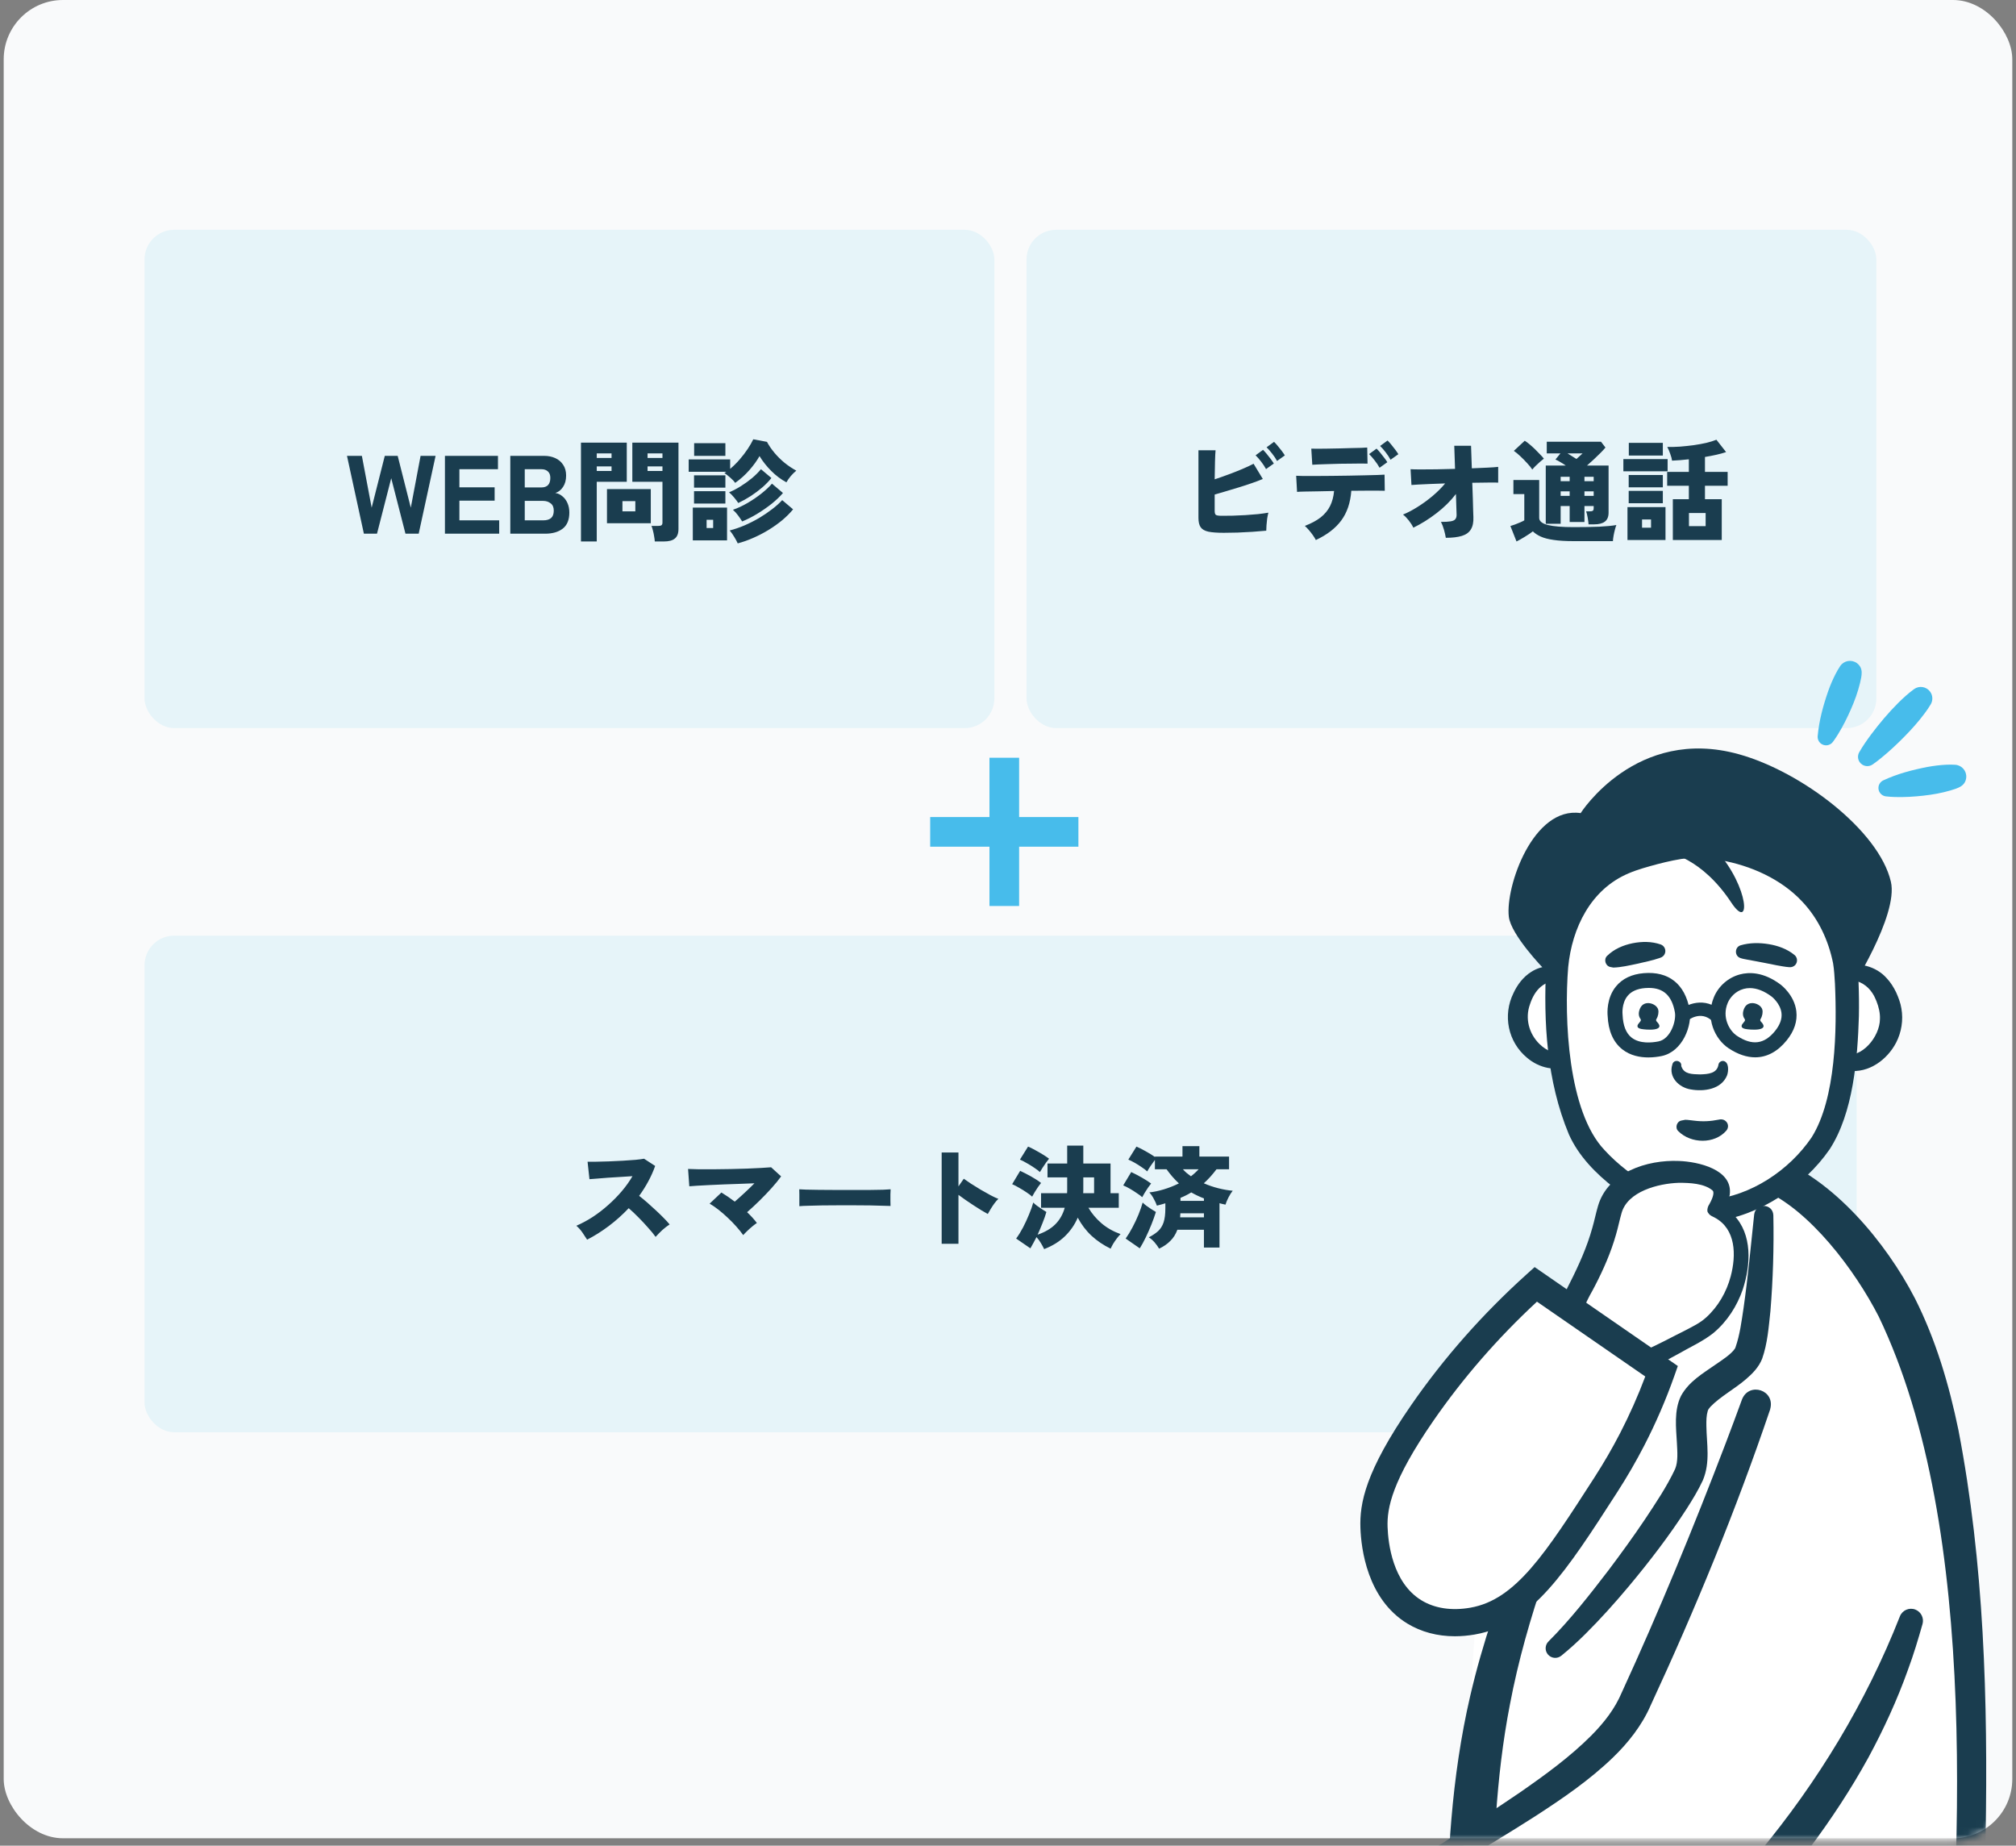 <svg width="272" height="249" viewBox="0 0 272 249" fill="none" xmlns="http://www.w3.org/2000/svg">
<rect x="0" y="0" width="272" height="249" fill="#808080" stroke="none"/>
<rect x="0.5" width="271" height="248" rx="8" fill="#F9FAFB"/>
<rect x="19.5" y="31" width="114.662" height="67.227" rx="4" fill="#E6F4F9"/>
<path d="M49.096 72L46.816 61.5H48.825L50.145 68.49L51.916 61.5H53.656L55.425 68.49L56.745 61.5H58.77L56.49 72H54.706L52.785 64.515L50.865 72H49.096ZM60.031 72V61.5H67.186V63.3H61.981V65.745H66.736V67.545H61.981V70.2H67.351V72H60.031ZM68.85 72V61.5H73.425C73.975 61.5 74.47 61.6 74.91 61.8C75.36 62 75.715 62.3 75.975 62.7C76.245 63.09 76.38 63.575 76.38 64.155C76.38 64.775 76.24 65.29 75.96 65.7C75.69 66.11 75.345 66.38 74.925 66.51C75.275 66.56 75.59 66.705 75.87 66.945C76.16 67.175 76.39 67.48 76.56 67.86C76.73 68.24 76.815 68.67 76.815 69.15C76.815 70.14 76.515 70.865 75.915 71.325C75.325 71.775 74.54 72 73.56 72H68.85ZM70.8 70.2H73.29C73.76 70.2 74.115 70.095 74.355 69.885C74.595 69.675 74.715 69.34 74.715 68.88C74.715 68.44 74.575 68.115 74.295 67.905C74.015 67.685 73.68 67.575 73.29 67.575H70.8V70.2ZM70.8 65.76H73.035C73.845 65.76 74.25 65.33 74.25 64.47C74.25 64.08 74.14 63.79 73.92 63.6C73.71 63.4 73.415 63.3 73.035 63.3H70.8V65.76ZM88.344 73.05C88.335 72.85 88.305 72.615 88.254 72.345C88.215 72.075 88.159 71.815 88.09 71.565C88.029 71.305 87.965 71.1 87.894 70.95H88.825C89.025 70.95 89.165 70.92 89.245 70.86C89.335 70.79 89.379 70.67 89.379 70.5V64.995H85.314V59.715H91.54V71.37C91.54 71.96 91.379 72.385 91.059 72.645C90.749 72.915 90.249 73.05 89.559 73.05H88.344ZM78.385 73.05V59.715H84.564V64.995H80.514V73.05H78.385ZM81.894 70.59V65.985H87.805V70.59H81.894ZM83.98 68.985H85.719V67.605H83.98V68.985ZM87.37 63.54H89.379V62.925H87.37V63.54ZM87.37 61.785H89.379V61.17H87.37V61.785ZM80.514 63.54H82.51V62.925H80.514V63.54ZM80.514 61.785H82.51V61.17H80.514V61.785ZM99.189 65.145C99.029 64.915 98.809 64.68 98.529 64.44C98.26 64.2 97.995 63.99 97.734 63.81C97.784 63.79 97.829 63.765 97.87 63.735C97.919 63.705 97.965 63.675 98.004 63.645H92.919V61.98H98.514V63.255C98.954 62.885 99.374 62.47 99.775 62.01C100.184 61.54 100.549 61.065 100.869 60.585C101.189 60.105 101.444 59.665 101.634 59.265L103.479 59.61C103.739 60.1 104.074 60.59 104.484 61.08C104.894 61.57 105.354 62.025 105.864 62.445C106.374 62.855 106.899 63.205 107.439 63.495C107.199 63.685 106.949 63.93 106.689 64.23C106.439 64.53 106.244 64.81 106.104 65.07C105.374 64.68 104.694 64.17 104.064 63.54C103.434 62.91 102.904 62.24 102.474 61.53C102.134 62.14 101.679 62.77 101.109 63.42C100.539 64.07 99.9 64.645 99.189 65.145ZM93.475 72.9V68.475H98.094V72.9H93.475ZM99.534 73.305C99.415 73.035 99.254 72.74 99.055 72.42C98.865 72.1 98.665 71.815 98.454 71.565C99.115 71.395 99.784 71.165 100.464 70.875C101.154 70.575 101.814 70.24 102.444 69.87C103.074 69.49 103.654 69.095 104.184 68.685C104.724 68.275 105.174 67.87 105.534 67.47L107.004 68.715C106.594 69.215 106.104 69.705 105.534 70.185C104.964 70.655 104.344 71.095 103.674 71.505C103.014 71.905 102.329 72.26 101.619 72.57C100.919 72.88 100.224 73.125 99.534 73.305ZM100.134 70.35C99.995 70.12 99.814 69.855 99.594 69.555C99.374 69.255 99.139 68.995 98.889 68.775C99.529 68.555 100.184 68.25 100.854 67.86C101.524 67.47 102.149 67.045 102.729 66.585C103.309 66.125 103.784 65.68 104.154 65.25L105.639 66.51C105.219 67 104.704 67.49 104.094 67.98C103.484 68.46 102.834 68.91 102.144 69.33C101.464 69.74 100.794 70.08 100.134 70.35ZM99.609 67.86C99.46 67.63 99.269 67.38 99.04 67.11C98.809 66.83 98.585 66.6 98.365 66.42C98.894 66.2 99.43 65.92 99.969 65.58C100.509 65.24 101.014 64.875 101.484 64.485C101.954 64.085 102.349 63.69 102.669 63.3L104.079 64.485C103.749 64.905 103.344 65.325 102.864 65.745C102.384 66.155 101.864 66.545 101.304 66.915C100.744 67.275 100.179 67.59 99.609 67.86ZM93.654 61.5V59.79H97.87V61.5H93.654ZM93.639 67.935V66.27H97.87V67.935H93.639ZM93.639 65.79V64.125H97.87V65.79H93.639ZM95.335 71.235H96.219V70.125H95.335V71.235Z" fill="#1A3D4F"/>
<rect x="138.5" y="31" width="114.662" height="67.227" rx="4" fill="#E6F4F9"/>
<path d="M165.115 71.88C164.235 71.88 163.545 71.83 163.045 71.73C162.545 71.62 162.195 71.42 161.995 71.13C161.795 70.84 161.695 70.42 161.695 69.87V60.75H164.005C163.975 61.04 163.95 61.535 163.93 62.235C163.91 62.925 163.895 63.735 163.885 64.665C164.495 64.465 165.12 64.245 165.76 64.005C166.41 63.765 167.03 63.52 167.62 63.27C168.21 63.02 168.715 62.785 169.135 62.565L170.38 64.62C169.95 64.8 169.46 64.985 168.91 65.175C168.37 65.365 167.805 65.55 167.215 65.73C166.625 65.91 166.045 66.085 165.475 66.255C164.905 66.425 164.375 66.58 163.885 66.72V68.925C163.885 69.205 163.94 69.385 164.05 69.465C164.16 69.545 164.43 69.585 164.86 69.585C165.29 69.585 165.78 69.58 166.33 69.57C166.88 69.55 167.445 69.525 168.025 69.495C168.615 69.455 169.18 69.41 169.72 69.36C170.26 69.3 170.73 69.235 171.13 69.165C171.07 69.395 171.015 69.665 170.965 69.975C170.925 70.285 170.895 70.585 170.875 70.875C170.855 71.165 170.845 71.405 170.845 71.595C170.295 71.645 169.68 71.695 169 71.745C168.32 71.785 167.64 71.82 166.96 71.85C166.29 71.87 165.675 71.88 165.115 71.88ZM170.815 63.285C170.645 62.965 170.425 62.63 170.155 62.28C169.885 61.93 169.635 61.645 169.405 61.425L170.41 60.69C170.54 60.81 170.7 60.985 170.89 61.215C171.08 61.445 171.265 61.68 171.445 61.92C171.625 62.16 171.765 62.365 171.865 62.535L170.815 63.285ZM172.3 62.19C172.13 61.87 171.91 61.54 171.64 61.2C171.37 60.85 171.12 60.565 170.89 60.345L171.895 59.61C172.025 59.73 172.185 59.905 172.375 60.135C172.565 60.355 172.75 60.585 172.93 60.825C173.11 61.065 173.25 61.27 173.35 61.44L172.3 62.19ZM177.535 72.855C177.435 72.655 177.3 72.435 177.13 72.195C176.96 71.955 176.78 71.725 176.59 71.505C176.4 71.285 176.22 71.1 176.05 70.95C176.93 70.61 177.645 70.225 178.195 69.795C178.745 69.355 179.165 68.845 179.455 68.265C179.745 67.685 179.925 67.01 179.995 66.24C179.245 66.25 178.525 66.265 177.835 66.285C177.155 66.295 176.565 66.305 176.065 66.315C175.565 66.325 175.21 66.34 175 66.36L174.88 64.185C175.03 64.195 175.34 64.205 175.81 64.215C176.28 64.215 176.845 64.215 177.505 64.215C178.175 64.205 178.895 64.2 179.665 64.2C180.435 64.19 181.205 64.18 181.975 64.17C182.745 64.15 183.465 64.135 184.135 64.125C184.815 64.115 185.39 64.1 185.86 64.08C186.33 64.06 186.645 64.045 186.805 64.035L186.835 66.21C186.655 66.2 186.355 66.195 185.935 66.195C185.525 66.195 185.03 66.195 184.45 66.195C183.88 66.195 183.265 66.2 182.605 66.21C182.555 66.21 182.505 66.21 182.455 66.21C182.415 66.21 182.37 66.21 182.32 66.21C182.2 67.83 181.745 69.17 180.955 70.23C180.175 71.28 179.035 72.155 177.535 72.855ZM177.055 62.7L176.92 60.525C177.08 60.535 177.35 60.54 177.73 60.54C178.12 60.53 178.575 60.525 179.095 60.525C179.615 60.515 180.155 60.505 180.715 60.495C181.275 60.475 181.81 60.46 182.32 60.45C182.84 60.44 183.29 60.43 183.67 60.42C184.05 60.4 184.315 60.385 184.465 60.375L184.51 62.55C184.34 62.54 184.06 62.535 183.67 62.535C183.29 62.535 182.85 62.54 182.35 62.55C181.86 62.55 181.345 62.555 180.805 62.565C180.265 62.575 179.74 62.59 179.23 62.61C178.73 62.62 178.285 62.635 177.895 62.655C177.515 62.665 177.235 62.68 177.055 62.7ZM187.615 62.025C187.445 61.705 187.225 61.37 186.955 61.02C186.685 60.67 186.435 60.385 186.205 60.165L187.21 59.43C187.34 59.55 187.5 59.725 187.69 59.955C187.88 60.185 188.065 60.42 188.245 60.66C188.425 60.9 188.565 61.105 188.665 61.275L187.615 62.025ZM186.13 63.105C185.96 62.785 185.74 62.455 185.47 62.115C185.2 61.765 184.95 61.48 184.72 61.26L185.725 60.525C185.855 60.645 186.015 60.82 186.205 61.05C186.395 61.28 186.58 61.515 186.76 61.755C186.94 61.985 187.08 62.185 187.18 62.355L186.13 63.105ZM195.07 72.555C195.02 72.235 194.94 71.88 194.83 71.49C194.72 71.09 194.58 70.73 194.41 70.41C194.98 70.41 195.415 70.385 195.715 70.335C196.025 70.285 196.235 70.19 196.345 70.05C196.465 69.91 196.525 69.715 196.525 69.465C196.525 69.365 196.515 69.055 196.495 68.535C196.475 68.005 196.455 67.375 196.435 66.645C195.705 67.595 194.83 68.46 193.81 69.24C192.8 70.02 191.76 70.67 190.69 71.19C190.54 70.87 190.335 70.545 190.075 70.215C189.815 69.885 189.555 69.62 189.295 69.42C189.935 69.16 190.6 68.81 191.29 68.37C191.99 67.93 192.66 67.44 193.3 66.9C193.95 66.35 194.51 65.79 194.98 65.22C194.26 65.24 193.58 65.265 192.94 65.295C192.31 65.315 191.775 65.34 191.335 65.37C190.895 65.39 190.595 65.41 190.435 65.43L190.315 63.3C190.605 63.32 191.06 63.33 191.68 63.33C192.3 63.33 193.015 63.325 193.825 63.315C194.635 63.295 195.465 63.275 196.315 63.255L196.21 60.135H198.475L198.58 63.18C199.35 63.15 200.05 63.12 200.68 63.09C201.32 63.06 201.805 63.025 202.135 62.985V65.115C201.945 65.095 201.53 65.09 200.89 65.1C200.25 65.1 199.5 65.11 198.64 65.13C198.67 65.86 198.695 66.56 198.715 67.23C198.735 67.9 198.75 68.465 198.76 68.925C198.78 69.375 198.79 69.645 198.79 69.735C198.82 70.455 198.705 71.02 198.445 71.43C198.195 71.84 197.79 72.13 197.23 72.3C196.67 72.47 195.95 72.555 195.07 72.555ZM214.33 70.74C214.31 70.47 214.27 70.165 214.21 69.825C214.15 69.475 214.08 69.195 214 68.985H214.495C214.685 68.985 214.82 68.96 214.9 68.91C214.98 68.85 215.02 68.73 215.02 68.55V68.265H213.775V70.425H211.78V68.265H210.565V70.665H208.555V62.805H211.255C211.015 62.635 210.77 62.48 210.52 62.34C210.28 62.19 210.06 62.075 209.86 61.995L210.535 61.17H208.69V59.595H216.01L216.61 60.375C216.44 60.585 216.215 60.83 215.935 61.11C215.655 61.39 215.355 61.68 215.035 61.98C214.725 62.27 214.42 62.545 214.12 62.805H217.03V69.165C217.03 69.715 216.865 70.115 216.535 70.365C216.215 70.615 215.73 70.74 215.08 70.74H214.33ZM204.61 73.05L203.785 70.965C203.965 70.905 204.175 70.835 204.415 70.755C204.655 70.665 204.89 70.57 205.12 70.47C205.35 70.37 205.53 70.28 205.66 70.2V66.66H204.19V64.755H207.67V69.87C207.67 70.31 208.06 70.63 208.84 70.83C209.62 71.02 210.775 71.115 212.305 71.115C213.655 71.115 214.815 71.095 215.785 71.055C216.765 71.005 217.53 70.93 218.08 70.83C218.02 70.98 217.955 71.19 217.885 71.46C217.815 71.72 217.755 71.99 217.705 72.27C217.655 72.55 217.625 72.795 217.615 73.005H212.305C211.215 73.005 210.315 72.95 209.605 72.84C208.895 72.74 208.32 72.59 207.88 72.39C207.44 72.19 207.085 71.955 206.815 71.685C206.535 71.905 206.18 72.145 205.75 72.405C205.33 72.665 204.95 72.88 204.61 73.05ZM206.74 63.345C206.57 63.085 206.335 62.795 206.035 62.475C205.745 62.155 205.44 61.845 205.12 61.545C204.8 61.245 204.51 61.005 204.25 60.825L205.72 59.46C205.9 59.57 206.11 59.725 206.35 59.925C206.59 60.125 206.835 60.345 207.085 60.585C207.335 60.825 207.565 61.06 207.775 61.29C207.995 61.51 208.17 61.705 208.3 61.875C208.17 61.975 208 62.115 207.79 62.295C207.59 62.475 207.39 62.66 207.19 62.85C207 63.04 206.85 63.205 206.74 63.345ZM213.775 66.9H215.02V66.285H213.775V66.9ZM212.695 61.92C212.845 61.78 212.995 61.645 213.145 61.515C213.295 61.385 213.42 61.27 213.52 61.17H211.495C211.685 61.28 211.885 61.405 212.095 61.545C212.305 61.675 212.505 61.8 212.695 61.92ZM210.565 66.9H211.78V66.285H210.565V66.9ZM213.775 64.92H215.02V64.32H213.775V64.92ZM210.565 64.92H211.78V64.32H210.565V64.92ZM225.7 72.855V67.35H227.86V65.535H224.935V63.66H227.86V61.965C227.06 62.055 226.305 62.115 225.595 62.145C225.565 61.895 225.485 61.595 225.355 61.245C225.235 60.895 225.1 60.58 224.95 60.3C225.48 60.31 226.05 60.295 226.66 60.255C227.28 60.205 227.895 60.14 228.505 60.06C229.125 59.97 229.7 59.865 230.23 59.745C230.76 59.615 231.21 59.475 231.58 59.325L232.885 60.99C232.505 61.12 232.07 61.24 231.58 61.35C231.09 61.46 230.575 61.56 230.035 61.65V63.66H233.095V65.535H230.035V67.35H232.3V72.855H225.7ZM219.58 72.855V68.415H224.71V72.855H219.58ZM219.025 63.585V61.935H224.995V63.585H219.025ZM219.76 61.455V59.745H224.35V61.455H219.76ZM219.745 67.89V66.225H224.35V67.89H219.745ZM219.745 65.745V64.08H224.35V65.745H219.745ZM227.875 70.98H230.125V69.21H227.875V70.98ZM221.545 71.19H222.76V70.08H221.545V71.19Z" fill="#1A3D4F"/>
<path d="M125.5 112.227H145.5" stroke="#47BCEB" stroke-width="4"/>
<path d="M135.5 102.227V122.227" stroke="#47BCEB" stroke-width="4"/>
<rect x="19.5" y="126.227" width="231" height="67" rx="4" fill="#E6F4F9"/>
<path d="M79.215 167.242C79.035 166.952 78.82 166.627 78.57 166.267C78.32 165.907 78.05 165.607 77.76 165.367C78.5 165.047 79.235 164.652 79.965 164.182C80.695 163.702 81.39 163.167 82.05 162.577C82.72 161.987 83.335 161.362 83.895 160.702C84.455 160.042 84.935 159.367 85.335 158.677C84.825 158.707 84.28 158.742 83.7 158.782C83.12 158.812 82.555 158.847 82.005 158.887C81.455 158.927 80.96 158.967 80.52 159.007C80.08 159.037 79.75 159.062 79.53 159.082L79.275 156.727C79.535 156.737 79.92 156.737 80.43 156.727C80.95 156.717 81.525 156.702 82.155 156.682C82.785 156.652 83.415 156.622 84.045 156.592C84.675 156.552 85.245 156.512 85.755 156.472C86.265 156.422 86.645 156.372 86.895 156.322L88.395 157.297C88.145 158.007 87.835 158.702 87.465 159.382C87.105 160.052 86.695 160.702 86.235 161.332C86.595 161.612 86.97 161.922 87.36 162.262C87.75 162.602 88.135 162.952 88.515 163.312C88.895 163.662 89.245 164.002 89.565 164.332C89.885 164.652 90.145 164.937 90.345 165.187C90.005 165.407 89.675 165.662 89.355 165.952C89.045 166.242 88.745 166.547 88.455 166.867C88.195 166.497 87.855 166.082 87.435 165.622C87.025 165.152 86.59 164.687 86.13 164.227C85.67 163.757 85.235 163.347 84.825 162.997C83.995 163.877 83.095 164.682 82.125 165.412C81.165 166.132 80.195 166.742 79.215 167.242ZM100.275 166.627C100.015 166.257 99.705 165.872 99.345 165.472C98.985 165.062 98.6 164.667 98.19 164.287C97.78 163.897 97.365 163.537 96.945 163.207C96.525 162.877 96.125 162.602 95.745 162.382L97.335 160.882C97.915 161.232 98.515 161.642 99.135 162.112C99.545 161.762 99.985 161.367 100.455 160.927C100.935 160.487 101.38 160.057 101.79 159.637C101.2 159.657 100.55 159.682 99.84 159.712C99.14 159.732 98.43 159.757 97.71 159.787C97 159.817 96.325 159.847 95.685 159.877C95.055 159.907 94.5 159.937 94.02 159.967C93.55 159.997 93.21 160.022 93 160.042L92.835 157.702C93.205 157.722 93.69 157.737 94.29 157.747C94.89 157.747 95.555 157.747 96.285 157.747C97.015 157.737 97.765 157.727 98.535 157.717C99.305 157.697 100.045 157.677 100.755 157.657C101.475 157.627 102.12 157.597 102.69 157.567C103.26 157.537 103.71 157.507 104.04 157.477L105.39 158.707C105.06 159.167 104.64 159.682 104.13 160.252C103.62 160.822 103.075 161.392 102.495 161.962C101.915 162.532 101.35 163.057 100.8 163.537C101.32 164.027 101.76 164.512 102.12 164.992C101.95 165.102 101.75 165.252 101.52 165.442C101.29 165.632 101.065 165.832 100.845 166.042C100.625 166.252 100.435 166.447 100.275 166.627ZM107.85 162.727C107.86 162.547 107.86 162.312 107.85 162.022C107.85 161.732 107.85 161.442 107.85 161.152C107.85 160.862 107.845 160.627 107.835 160.447C107.975 160.457 108.28 160.472 108.75 160.492C109.22 160.502 109.795 160.512 110.475 160.522C111.155 160.522 111.89 160.527 112.68 160.537C113.48 160.537 114.28 160.537 115.08 160.537C115.88 160.537 116.63 160.537 117.33 160.537C118.04 160.527 118.645 160.517 119.145 160.507C119.645 160.487 119.985 160.467 120.165 160.447C120.155 160.607 120.145 160.837 120.135 161.137C120.135 161.427 120.135 161.717 120.135 162.007C120.145 162.297 120.15 162.527 120.15 162.697C119.92 162.687 119.565 162.677 119.085 162.667C118.605 162.647 118.04 162.632 117.39 162.622C116.74 162.612 116.045 162.607 115.305 162.607C114.565 162.607 113.82 162.607 113.07 162.607C112.32 162.607 111.6 162.612 110.91 162.622C110.23 162.632 109.625 162.647 109.095 162.667C108.565 162.677 108.15 162.697 107.85 162.727ZM127.05 167.797V155.482H129.315V160.057L130.035 159.022C130.275 159.192 130.595 159.412 130.995 159.682C131.405 159.942 131.84 160.212 132.3 160.492C132.77 160.762 133.215 161.012 133.635 161.242C134.065 161.472 134.42 161.637 134.7 161.737C134.54 161.887 134.365 162.087 134.175 162.337C133.995 162.587 133.825 162.842 133.665 163.102C133.505 163.362 133.375 163.587 133.275 163.777C133.055 163.657 132.775 163.497 132.435 163.297C132.105 163.087 131.75 162.862 131.37 162.622C131 162.372 130.635 162.127 130.275 161.887C129.915 161.637 129.595 161.407 129.315 161.197V167.797H127.05ZM140.88 168.517C140.75 168.247 140.6 167.972 140.43 167.692C140.27 167.412 140.075 167.147 139.845 166.897C139.705 167.177 139.565 167.442 139.425 167.692C139.285 167.952 139.15 168.192 139.02 168.412L137.1 167.092C137.42 166.662 137.73 166.162 138.03 165.592C138.33 165.012 138.6 164.427 138.84 163.837C139.09 163.247 139.28 162.712 139.41 162.232C139.52 162.352 139.68 162.492 139.89 162.652C140.11 162.812 140.335 162.967 140.565 163.117C140.805 163.267 141.01 163.397 141.18 163.507C141.05 163.967 140.875 164.467 140.655 165.007C140.445 165.547 140.225 166.067 139.995 166.567C140.995 166.227 141.79 165.762 142.38 165.172C142.98 164.572 143.405 163.827 143.655 162.937H140.46V160.972H143.97C143.98 160.852 143.985 160.727 143.985 160.597C143.985 160.467 143.985 160.337 143.985 160.207V158.842H141.33V156.967H143.985V154.552H146.16V156.967H149.835V160.972H150.945V162.937H146.85C147.3 163.707 147.89 164.407 148.62 165.037C149.35 165.657 150.205 166.142 151.185 166.492C151.015 166.662 150.84 166.867 150.66 167.107C150.49 167.337 150.33 167.572 150.18 167.812C150.04 168.062 149.93 168.277 149.85 168.457C148.88 167.987 148.02 167.407 147.27 166.717C146.53 166.027 145.91 165.212 145.41 164.272C145.01 165.212 144.435 166.047 143.685 166.777C142.945 167.497 142.01 168.077 140.88 168.517ZM139.26 161.437C139.09 161.277 138.84 161.087 138.51 160.867C138.19 160.647 137.85 160.437 137.49 160.237C137.14 160.027 136.83 159.867 136.56 159.757L137.64 157.957C138.11 158.177 138.605 158.432 139.125 158.722C139.645 159.012 140.09 159.302 140.46 159.592C140.36 159.712 140.225 159.892 140.055 160.132C139.895 160.362 139.74 160.602 139.59 160.852C139.45 161.092 139.34 161.287 139.26 161.437ZM140.31 158.122C140.14 157.962 139.89 157.772 139.56 157.552C139.24 157.332 138.9 157.122 138.54 156.922C138.19 156.712 137.88 156.552 137.61 156.442L138.705 154.687C138.985 154.797 139.31 154.957 139.68 155.167C140.05 155.367 140.405 155.572 140.745 155.782C141.085 155.992 141.35 156.172 141.54 156.322C141.43 156.452 141.29 156.632 141.12 156.862C140.96 157.082 140.805 157.312 140.655 157.552C140.505 157.782 140.39 157.972 140.31 158.122ZM146.145 160.972H147.615V158.842H146.16V160.207C146.16 160.337 146.16 160.467 146.16 160.597C146.16 160.727 146.155 160.852 146.145 160.972ZM156.39 168.457C156.22 168.167 156.01 167.877 155.76 167.587C155.51 167.307 155.255 167.087 154.995 166.927C155.505 166.667 155.925 166.387 156.255 166.087C156.585 165.777 156.83 165.387 156.99 164.917C157.15 164.437 157.23 163.807 157.23 163.027V162.337C157.04 162.397 156.85 162.452 156.66 162.502C156.48 162.552 156.29 162.602 156.09 162.652C155.99 162.362 155.85 162.057 155.67 161.737C155.5 161.407 155.3 161.117 155.07 160.867C155.66 160.807 156.305 160.672 157.005 160.462C157.705 160.252 158.39 159.982 159.06 159.652C158.48 159.122 157.925 158.487 157.395 157.747H155.82V156.487C155.65 156.707 155.46 156.972 155.25 157.282C155.04 157.592 154.885 157.842 154.785 158.032C154.615 157.872 154.38 157.692 154.08 157.492C153.78 157.282 153.465 157.082 153.135 156.892C152.805 156.702 152.505 156.552 152.235 156.442L153.33 154.687C153.71 154.847 154.135 155.062 154.605 155.332C155.075 155.592 155.48 155.842 155.82 156.082V156.037H159.54V154.627H161.82V156.037H165.825V157.747H164.13C163.58 158.477 163.01 159.107 162.42 159.637C163.06 159.917 163.72 160.142 164.4 160.312C165.08 160.482 165.72 160.592 166.32 160.642C166.13 160.872 165.94 161.172 165.75 161.542C165.56 161.912 165.425 162.237 165.345 162.517C165.205 162.487 165.065 162.457 164.925 162.427C164.795 162.387 164.665 162.352 164.535 162.322V168.307H162.435V165.907H158.85C158.63 166.507 158.315 167.007 157.905 167.407C157.505 167.817 157 168.167 156.39 168.457ZM153.78 168.412L151.875 167.092C152.185 166.662 152.49 166.162 152.79 165.592C153.1 165.012 153.375 164.427 153.615 163.837C153.855 163.247 154.04 162.712 154.17 162.232C154.28 162.352 154.44 162.492 154.65 162.652C154.87 162.812 155.095 162.967 155.325 163.117C155.565 163.267 155.775 163.397 155.955 163.507C155.795 164.027 155.595 164.587 155.355 165.187C155.115 165.787 154.86 166.367 154.59 166.927C154.32 167.487 154.05 167.982 153.78 168.412ZM154.11 161.512C153.94 161.352 153.7 161.172 153.39 160.972C153.09 160.762 152.775 160.562 152.445 160.372C152.115 160.182 151.815 160.032 151.545 159.922L152.625 158.122C153.095 158.342 153.575 158.592 154.065 158.872C154.555 159.152 154.97 159.417 155.31 159.667C155.21 159.787 155.075 159.967 154.905 160.207C154.745 160.437 154.59 160.677 154.44 160.927C154.3 161.167 154.19 161.362 154.11 161.512ZM159.27 162.007H162.435V161.677C161.835 161.447 161.265 161.177 160.725 160.867C160.275 161.147 159.79 161.392 159.27 161.602V162.007ZM159.225 164.227H162.435V163.687H159.255C159.255 163.787 159.25 163.882 159.24 163.972C159.24 164.062 159.235 164.147 159.225 164.227ZM160.68 158.692C160.88 158.542 161.065 158.387 161.235 158.227C161.415 158.067 161.575 157.907 161.715 157.747H159.6C159.74 157.907 159.9 158.067 160.08 158.227C160.27 158.387 160.47 158.542 160.68 158.692Z" fill="#1A3D4F"/>
<mask id="mask0_2753_38274" style="mask-type:alpha" maskUnits="userSpaceOnUse" x="143" y="71" width="129" height="178">
<path d="M143.711 71H271.442V240.311C271.442 244.729 267.86 248.311 263.442 248.311H143.711V71Z" fill="white"/>
</mask>
<g mask="url(#mask0_2753_38274)">
<path d="M245.24 99.342C245.419 97.245 245.98 95.204 246.666 93.226C246.948 92.442 247.27 91.677 247.652 90.934C247.845 90.563 248.049 90.196 248.292 89.843C248.792 89.121 249.783 88.942 250.505 89.442C251.488 90.15 251.171 91.18 250.952 92.162C250.657 93.377 250.229 94.551 249.725 95.693C249.223 96.839 248.659 97.967 248.001 99.039C247.779 99.399 247.547 99.757 247.285 100.102C246.905 100.604 246.191 100.702 245.689 100.322C245.375 100.083 245.22 99.707 245.24 99.342Z" fill="#47BCEB"/>
<path d="M250.846 101.487C251.322 100.656 251.867 99.88 252.433 99.113C253.566 97.604 254.776 96.16 256.112 94.828C256.787 94.163 257.481 93.522 258.254 92.963C258.954 92.464 259.925 92.628 260.425 93.328C260.792 93.843 260.799 94.507 260.498 95.02C260.255 95.434 259.982 95.822 259.701 96.203C258.859 97.341 257.917 98.394 256.924 99.4C255.931 100.408 254.894 101.378 253.793 102.273C253.424 102.572 253.048 102.866 252.649 103.139C252.078 103.531 251.297 103.386 250.905 102.814C250.625 102.406 250.62 101.891 250.847 101.487L250.846 101.487Z" fill="#47BCEB"/>
<path d="M254.074 105.288C255.981 104.393 258.029 103.858 260.087 103.463C260.907 103.315 261.733 103.21 262.566 103.169C262.985 103.151 263.405 103.142 263.832 103.178C264.707 103.251 265.358 104.018 265.286 104.892C265.165 106.099 264.113 106.338 263.154 106.64C261.954 106.993 260.722 107.209 259.479 107.345C258.235 107.484 256.974 107.56 255.717 107.526C255.293 107.514 254.868 107.492 254.437 107.438C253.813 107.359 253.371 106.789 253.448 106.165C253.497 105.774 253.745 105.451 254.073 105.287L254.074 105.288Z" fill="#47BCEB"/>
<path d="M233.621 157.769C211.415 160.832 197.547 206.363 199.949 240.559Z" fill="#1A3D4F"/>
<path d="M233.758 158.77C226.085 160.109 220.483 166.271 216.407 172.561C204.647 191.414 199.987 218.469 200.957 240.489C200.988 241.047 200.556 241.525 199.996 241.552C199.453 241.578 198.988 241.168 198.941 240.63C197.916 228.634 198.864 216.524 201.22 204.735C204.446 189.323 211.224 168.761 225.042 159.806C227.602 158.227 230.483 157.105 233.482 156.765C234.799 156.637 235.068 158.529 233.758 158.768V158.77Z" fill="white"/>
<path d="M255.891 176.34C250.876 166.488 241.348 157.235 235.1 157.767C230.237 158.182 219.926 178.887 215.694 188.658C202.782 218.465 198.29 230.624 198.301 261.047C198.303 267.351 205.127 260.705 211.818 276.012C235.012 329.052 254.096 322.045 259.37 319.979C262.045 305.561 274.638 213.17 255.889 176.34H255.891Z" fill="white"/>
<path d="M253.459 177.58C250.325 171.453 244.176 163.164 237.758 160.463C236.946 160.136 236.117 159.951 235.301 159.971C234.714 160.16 234.085 160.776 233.536 161.31C231.157 163.797 229.277 166.801 227.46 169.794C222.566 178.067 218.537 186.911 214.904 195.817C210.339 206.898 205.95 218.157 203.718 229.963C201.783 239.914 201.4 250.108 201.397 260.229V261.101C201.397 261.295 201.413 261.454 201.428 261.548C201.444 261.645 201.461 261.676 201.435 261.612C201.415 261.555 201.322 261.429 201.256 261.372C201.183 261.31 201.19 261.328 201.289 261.376C201.393 261.427 201.585 261.506 201.825 261.595C202.996 261.983 204.498 262.554 205.663 263.24C210.012 265.776 212.61 270.214 214.589 274.632C220.568 288.059 228.854 305.057 240.49 314.207C245.784 318.338 252.085 320.401 258.529 317.82L257.096 319.556C259.625 307.787 260.722 295.734 261.921 283.767C264.497 252.098 267.323 206.421 253.461 177.58H253.459ZM258.331 175.098C261.189 180.753 262.956 186.761 264.231 192.917C267.713 210.989 268.214 229.394 267.903 247.72C267.415 272.036 264.923 296.31 261.654 320.401L261.496 321.576C258.624 322.917 255.49 323.932 252.277 323.94C231.891 324.029 216.99 294.98 209.681 278.8C208.426 275.871 206.845 272.494 204.728 270.315C203.702 269.241 202.659 268.522 201.32 267.986C200.531 267.642 199.481 267.386 198.552 266.917C196.828 266.127 195.575 264.424 195.326 262.532C195.2 261.747 195.211 260.959 195.22 260.212C195.244 255.298 195.407 250.329 195.822 245.424C196.294 239.853 197.09 234.279 198.356 228.827C201.68 214.441 208.129 200.932 213.989 187.478C217.511 179.609 221.349 171.909 225.881 164.545C227.262 162.373 228.64 160.282 230.42 158.334C231.595 157.117 232.952 155.822 234.809 155.577C236.306 155.399 237.89 155.666 239.284 156.129C247.327 158.976 254.522 167.721 258.329 175.101L258.331 175.098Z" fill="#1A3D4F"/>
<path d="M239.262 163.954C239.346 168.281 239.22 172.582 238.865 176.9C238.638 178.989 238.477 181.256 237.747 183.314C237.299 184.443 236.446 185.315 235.588 186.047C234.046 187.385 232.125 188.387 230.773 189.785C230.561 190.034 230.473 190.138 230.407 190.359C230.23 190.978 230.215 191.58 230.226 192.368C230.259 194.8 230.78 197.26 229.752 199.706C229.128 201.051 228.347 202.324 227.557 203.563C225.175 207.253 222.553 210.656 219.763 214.004C217.904 216.223 215.978 218.375 213.921 220.418C212.891 221.445 211.81 222.436 210.65 223.375C210.094 223.825 209.278 223.739 208.828 223.183C208.398 222.654 208.458 221.886 208.943 221.428C211.852 218.521 214.503 215.129 217.033 211.825C218.72 209.58 220.378 207.301 221.942 204.97C223.407 202.758 224.889 200.564 226.011 198.171C226.424 197.18 226.309 195.857 226.249 194.668C226.141 192.643 225.833 190.312 226.796 188.329C227.873 186.358 229.763 185.286 231.446 184.104C232.335 183.491 233.552 182.716 234.066 181.955C234.092 181.914 234.108 181.887 234.125 181.847L234.156 181.764C234.743 180.079 234.964 178.308 235.241 176.477C235.839 172.291 236.227 168.054 236.675 163.842C236.878 162.256 239.183 162.324 239.262 163.95V163.954Z" fill="#1A3D4F"/>
<path d="M208.255 130.667C208.255 130.667 203.866 126.143 203.573 123.682C203.09 119.648 206.835 108.753 213.262 109.697C213.262 109.697 220.747 97.884 234.629 101.759C243.092 104.121 253.515 112.059 255.12 118.956C256.181 123.51 249.51 133.838 249.51 133.838L208.257 130.665L208.255 130.667Z" fill="#1A3D4F"/>
<path d="M248.913 131.327C248.913 131.327 253.097 130.145 254.809 135.251C256.52 140.357 251.372 144.693 248.289 143.039" fill="white"/>
<path d="M248.667 130.464C250.688 129.694 253.125 130.353 254.547 131.961C255.079 132.521 255.5 133.198 255.833 133.889C256.135 134.568 256.424 135.309 256.539 136.061C256.81 137.616 256.55 139.264 255.824 140.664C254.629 142.967 252.126 144.813 249.426 144.447C248.873 144.361 248.323 144.153 247.865 143.831C247.002 143.198 247.726 141.89 248.714 142.25C251.244 142.85 253.619 139.813 253.643 137.501C253.685 136.701 253.482 135.843 253.173 135.067C253.092 134.839 252.946 134.588 252.856 134.365C252.287 133.304 251.345 132.488 250.132 132.283C249.821 132.213 249.47 132.206 249.159 132.191L248.491 130.922C248.398 130.748 248.484 130.528 248.672 130.464H248.667Z" fill="#1A3D4F"/>
<path d="M210.805 131.437C210.805 131.437 206.76 130.294 205.106 135.23C203.452 140.166 208.428 144.359 211.407 142.76" fill="white"/>
<path d="M210.565 132.299C208.349 132.204 207.076 133.486 206.421 135.502C205.744 137.376 206.273 139.447 207.711 140.85C208.664 141.781 209.965 142.348 211.048 141.948C212.045 141.617 212.7 142.969 211.838 143.55C210.032 144.741 207.57 144.019 206.053 142.722C203.444 140.576 202.72 136.957 204.211 133.953C204.741 132.817 205.528 131.783 206.606 131.108C207.914 130.281 209.591 130.078 211.053 130.57C211.059 130.57 211.064 130.579 211.062 130.585L210.565 132.297V132.299Z" fill="#1A3D4F"/>
<path d="M219.167 116.473C217.646 117.143 211.261 119.832 210.114 130.152C210.114 130.152 208.876 143.349 213.032 152.588C215.299 157.632 223.393 163.627 229.979 163.402C237.458 163.146 244.436 157.229 246.582 152.588C250.221 144.719 249.158 130.791 248.92 129.739C246.121 117.382 234.809 114.856 228.887 114.79C225.577 114.753 221.007 115.661 219.165 116.473H219.167Z" fill="white"/>
<path d="M219.756 117.814C214.635 119.958 212.09 125.183 211.58 130.487C211.022 137.386 211.532 149.99 216.496 155.169C219.928 158.909 225.601 162.421 230.848 161.86C236.229 161.327 241.399 157.901 244.429 153.438C247.718 148.202 247.85 138.837 247.574 132.712C247.515 131.784 247.471 130.853 247.323 129.964C246.703 126.87 245.331 123.919 243.148 121.623C240.323 118.597 236.222 116.766 232.125 116.045C230.731 115.829 229.297 115.584 227.886 115.747C226.47 115.895 225.056 116.21 223.671 116.568C222.383 116.914 220.929 117.307 219.756 117.812V117.814ZM218.576 115.132C221.571 113.987 224.661 113.866 227.811 113.87C230.898 113.848 233.975 114.104 236.935 115.066C243.712 117.104 248.756 122.307 250.45 129.239C250.695 130.337 250.686 131.468 250.757 132.56C250.819 134.075 250.832 135.584 250.803 137.095C250.627 142.818 250.049 150.136 246.857 155.05C243.388 160.081 237.259 164.099 231.145 164.796C226.304 165.332 221.6 163.104 217.817 160.272C215.323 158.336 212.976 155.961 211.671 153.027C208.678 145.835 208.234 137.937 208.609 130.253C209.163 123.782 212.308 117.664 218.576 115.134V115.132Z" fill="#1A3D4F"/>
<path d="M227.364 151.071C227.695 151.064 228.229 151.159 228.571 151.187C229.744 151.333 230.748 151.28 231.912 151.049C232.836 150.808 233.527 151.796 232.914 152.539C231.308 154.383 228.141 154.295 226.449 152.617C225.951 152.165 226.22 151.278 226.875 151.168L227.362 151.071H227.364Z" fill="#1A3D4F"/>
<path d="M222.396 142.657C221.269 142.657 219.968 142.418 218.889 141.572C217.659 140.605 216.99 139.077 216.902 137.026C216.869 136.677 216.743 134.657 218.023 133.087C218.883 132.03 220.146 131.426 221.781 131.289C225.138 131.007 227.332 132.752 227.963 136.197C228.349 138.312 227.034 141.894 224.172 142.474C223.706 142.568 223.084 142.657 222.396 142.657V142.657ZM222.471 133.279C222.303 133.279 222.129 133.285 221.951 133.301C220.885 133.389 220.091 133.746 219.591 134.362C218.764 135.376 218.911 136.819 218.914 136.832L218.92 136.913C218.978 138.36 219.388 139.395 220.138 139.984C221.236 140.846 222.886 140.674 223.772 140.495C225.402 140.167 226.187 137.714 225.978 136.563C225.57 134.335 224.452 133.281 222.473 133.281L222.471 133.279Z" fill="#1A3D4F"/>
<path d="M236.811 142.643C235.671 142.643 234.467 142.24 233.236 141.428C231.37 140.198 230.042 137.348 231.255 134.494C231.884 133.012 233.187 131.878 234.738 131.461C235.977 131.128 237.94 131.1 240.256 132.842C240.331 132.897 242.096 134.247 242.36 136.408C242.526 137.76 242.089 139.093 241.055 140.365C239.826 141.88 238.379 142.643 236.809 142.643H236.811ZM236.09 133.303C235.808 133.303 235.53 133.338 235.263 133.411C234.136 133.713 233.415 134.576 233.115 135.281C232.281 137.244 233.335 139.071 234.35 139.741C236.399 141.095 238.033 140.888 239.489 139.093C240.161 138.261 240.455 137.441 240.358 136.655C240.199 135.356 239.054 134.465 239.043 134.457C238.031 133.693 237.025 133.303 236.09 133.303V133.303Z" fill="#1A3D4F"/>
<path d="M217.262 129.74C217.262 129.74 220.199 128.209 224.037 128.315Z" fill="white"/>
<path d="M216.847 128.943C217.782 128.027 219.01 127.509 220.274 127.251C221.525 127.004 222.839 126.991 224.061 127.416C224.551 127.588 224.809 128.127 224.637 128.616C224.531 128.916 224.295 129.121 224.01 129.212C222.947 129.584 221.928 129.781 220.859 130.03C219.818 130.246 218.746 130.502 217.674 130.535L217.299 130.462C216.602 130.35 216.331 129.415 216.845 128.943H216.847Z" fill="#1A3D4F"/>
<path d="M234.945 128.419C234.945 128.419 238.243 128.11 241.756 129.658Z" fill="white"/>
<path d="M234.859 127.525C236.096 127.166 237.388 127.17 238.65 127.377C239.896 127.585 241.125 128.024 242.117 128.838C242.514 129.166 242.569 129.753 242.243 130.15C242.029 130.41 241.707 130.518 241.394 130.481C240.818 130.441 240.293 130.326 239.762 130.238L238.189 129.925C237.43 129.77 236.572 129.62 235.805 129.475C235.507 129.415 235.112 129.358 234.837 129.254C233.99 128.994 234.018 127.761 234.859 127.527V127.525Z" fill="#1A3D4F"/>
<path d="M227.012 137.078C227.012 137.078 229.414 135.002 231.628 137.078Z" fill="white"/>
<path d="M231.628 137.976C231.408 137.976 231.187 137.896 231.015 137.733C229.456 136.273 227.782 137.603 227.596 137.76C227.219 138.077 226.653 138.033 226.333 137.658C226.013 137.283 226.053 136.721 226.428 136.399C227.469 135.499 230.027 134.345 232.244 136.423C232.605 136.763 232.623 137.33 232.285 137.691C232.109 137.881 231.869 137.976 231.63 137.976H231.628Z" fill="#1A3D4F"/>
<path d="M225.067 115.026C225.067 115.026 229.566 115.678 233.578 121.752C236.212 125.736 236.066 119.812 231.637 114.783C227.207 109.757 220.292 111.83 225.067 115.026Z" fill="#1A3D4F"/>
<path d="M223.521 137.808C223.437 137.722 223.415 137.59 223.479 137.488C223.735 137.087 223.812 136.562 223.728 136.22C223.516 135.371 221.816 134.811 221.278 136.041C220.989 136.699 221.112 137.157 221.337 137.464C221.412 137.565 221.397 137.704 221.313 137.799C221.196 137.929 221.134 138.031 221.134 138.031C221.134 138.031 220.495 138.631 221.456 138.82C221.946 138.917 224.908 139.209 223.523 137.81L223.521 137.808Z" fill="#1A3D4F"/>
<path d="M237.571 137.808C237.488 137.722 237.466 137.59 237.529 137.488C237.785 137.087 237.862 136.562 237.779 136.22C237.567 135.371 235.867 134.811 235.328 136.041C235.039 136.699 235.163 137.157 235.388 137.464C235.463 137.565 235.447 137.704 235.364 137.799C235.247 137.929 235.185 138.031 235.185 138.031C235.185 138.031 234.545 138.631 235.507 138.82C235.997 138.917 238.959 139.209 237.574 137.81L237.571 137.808Z" fill="#1A3D4F"/>
<path d="M226.835 143.843C226.843 143.821 226.863 143.898 226.868 143.902C227.236 144.935 228.31 144.915 229.364 144.948C230.476 144.917 231.678 144.82 231.859 143.611C231.927 143.285 232.247 143.075 232.573 143.144C233.29 143.333 233.226 144.496 233.019 145.071C232.247 146.984 229.876 147.295 228.092 146.97C226.537 146.715 225.097 145.329 225.628 143.633C225.785 142.842 226.949 143.042 226.835 143.841V143.843Z" fill="#1A3D4F"/>
<path d="M231.25 163.194C231.859 163.456 232.692 163.919 233.413 164.74C235.623 167.256 234.832 170.935 234.547 172.261C234.437 172.77 233.583 176.489 230.394 179.032C229.706 179.581 228.455 180.238 225.954 181.553C223.639 182.77 222.481 183.379 221.984 183.482C218.111 184.287 212.737 180.646 212.313 176.802C212.148 175.311 212.834 174.764 214.355 171.54C217.644 164.57 216.396 162.989 218.566 160.832C222.516 156.908 231.144 157.673 232.178 160.208C232.58 161.187 231.834 162.413 231.252 163.196L231.25 163.194Z" fill="white"/>
<path d="M232.132 162.958C232.121 162.775 231.982 162.544 231.81 162.449C231.782 162.429 231.716 162.4 231.766 162.424C232.554 162.777 233.279 163.26 233.888 163.878C236.482 166.536 236.204 170.669 235.143 173.937C234.369 176.191 233.034 178.282 231.195 179.819C229.817 180.942 227.887 181.807 226.378 182.687C225.258 183.258 223.59 184.308 222.393 184.698C221.672 184.881 220.893 184.93 220.165 184.877C215.789 184.572 210.401 180.574 210.776 175.792C210.889 174.822 211.4 173.884 211.813 173.062C213.017 170.686 214.14 168.183 214.843 165.631C215.108 164.727 215.315 163.682 215.602 162.709C216.928 158.141 222.238 156.439 226.524 156.626C229.095 156.719 233.855 157.76 233.376 161.196C233.182 162.186 232.73 162.841 232.148 163.558L232.124 163.587C232.245 163.415 232.247 163.135 232.137 162.963L232.132 162.958ZM230.368 163.43C230.319 163.143 230.428 162.733 230.619 162.471C230.756 162.23 230.889 161.968 230.988 161.719C231.107 161.421 231.182 161.128 231.173 160.925C231.162 160.744 231.144 160.693 231.032 160.581C229.896 159.648 227.977 159.568 226.493 159.573C223.738 159.665 219.594 160.726 218.78 163.662C218.511 164.59 218.332 165.528 218.039 166.531C217.349 168.962 216.35 171.238 215.203 173.456C214.819 174.248 214.052 175.422 213.855 176.207C213.771 177.034 214.087 177.782 214.552 178.542C215.933 180.73 219.265 182.779 221.881 182.182C223.632 181.46 225.661 180.329 227.386 179.48C228.416 178.935 229.364 178.494 230.189 177.742C231.804 176.284 232.946 174.303 233.504 172.204C234.267 169.339 234.228 165.808 231.349 164.264C231.195 164.178 231.056 164.114 230.893 164.032C230.664 163.915 230.445 163.651 230.366 163.432L230.368 163.43Z" fill="#1A3D4F"/>
<path d="M224.184 185.002L207.206 173.273C199.937 179.824 195.03 186.088 191.889 190.631C185.85 199.367 185.283 203.275 185.38 206.07C185.42 207.203 185.669 214.32 190.83 217.465C194.101 219.457 197.727 218.87 198.719 218.696C205.607 217.483 209.855 210.886 216.646 200.342C217.727 198.663 218.948 196.639 220.212 194.188C222.052 190.624 223.32 187.446 224.184 185V185.002Z" fill="white"/>
<path d="M196.297 220.747C193.929 220.747 191.745 220.166 189.877 219.031C184.458 215.729 183.646 208.912 183.549 206.135C183.435 202.842 184.182 198.557 190.38 189.589C194.787 183.215 200.034 177.267 205.977 171.912L207.054 170.941L226.374 184.289L225.909 185.61C224.775 188.824 223.405 191.993 221.837 195.03C220.735 197.165 219.539 199.229 218.183 201.334C211.275 212.061 206.71 219.148 199.034 220.5C198.099 220.665 197.184 220.747 196.295 220.747H196.297ZM207.367 175.608C202.071 180.518 197.376 185.917 193.397 191.671C187.791 199.783 187.125 203.468 187.213 206.005C187.29 208.188 187.888 213.526 191.785 215.899C193.58 216.993 195.869 217.337 198.401 216.889C204.5 215.815 208.492 209.615 215.106 199.346C216.398 197.339 217.537 195.376 218.586 193.345C219.863 190.871 221.004 188.305 221.981 185.701L207.367 175.606V175.608Z" fill="#1A3D4F"/>
<path d="M236.939 189.468C236.939 189.468 230.457 208.374 220.512 229.754C216.589 238.192 203.673 244.886 184.103 257.224C179.948 259.844 189.443 273.756 195.934 276.668C201.558 279.188 230.7 262.53 240.294 250.294C247.241 241.434 253.383 231.948 257.865 218.585" fill="white"/>
<path d="M238.838 190.121C234.217 203.751 228.741 217.059 222.689 230.111C221.531 232.791 219.614 235.184 217.614 237.111C214.425 240.184 210.834 242.627 207.173 245.003C200.097 249.529 192.519 253.834 185.424 258.298L185.087 258.507L185.003 258.56L184.961 258.587C184.946 258.598 184.928 258.609 184.915 258.62C184.875 258.653 184.851 258.684 184.818 258.741C184.751 258.851 184.688 259.129 184.699 259.486C184.727 260.291 185.012 261.207 185.334 262.001C186.853 265.589 189.511 268.928 192.316 271.65C193.666 272.907 195.056 274.094 196.721 274.852C197.241 275.02 198.199 274.868 198.862 274.735C209.969 272.036 229.698 258.617 237.313 249.967C245.269 240.382 251.766 229.677 256.332 218.067C256.658 217.229 257.611 216.818 258.442 217.156C259.21 217.467 259.607 218.312 259.389 219.09C258.802 221.163 258.178 223.234 257.426 225.261C255.97 229.344 254.146 233.298 252.086 237.111C249.737 241.381 247.049 245.462 244.133 249.356C243.59 250.093 242.743 251.191 242.168 251.928C240.428 254.125 238.414 256.13 236.363 257.954C231.487 262.281 226.118 266.002 220.563 269.354C214.954 272.664 209.193 275.765 202.958 277.845C200.629 278.54 197.521 279.497 195.091 278.447C193.022 277.47 191.229 275.933 189.654 274.332C186.355 270.971 180.766 263.282 181.551 258.419C181.723 257.369 182.398 256.304 183.366 255.766L183.702 255.552C190.038 251.553 198.993 245.98 205.06 241.825C208.43 239.485 211.822 237.025 214.691 234.149C216.462 232.365 217.885 230.521 218.82 228.309C223.886 217.286 228.498 206.051 232.827 194.719C233.577 192.745 234.321 190.751 235.035 188.788C235.995 186.389 239.559 187.531 238.833 190.11L238.838 190.121Z" fill="#1A3D4F"/>
</g>
</svg>
